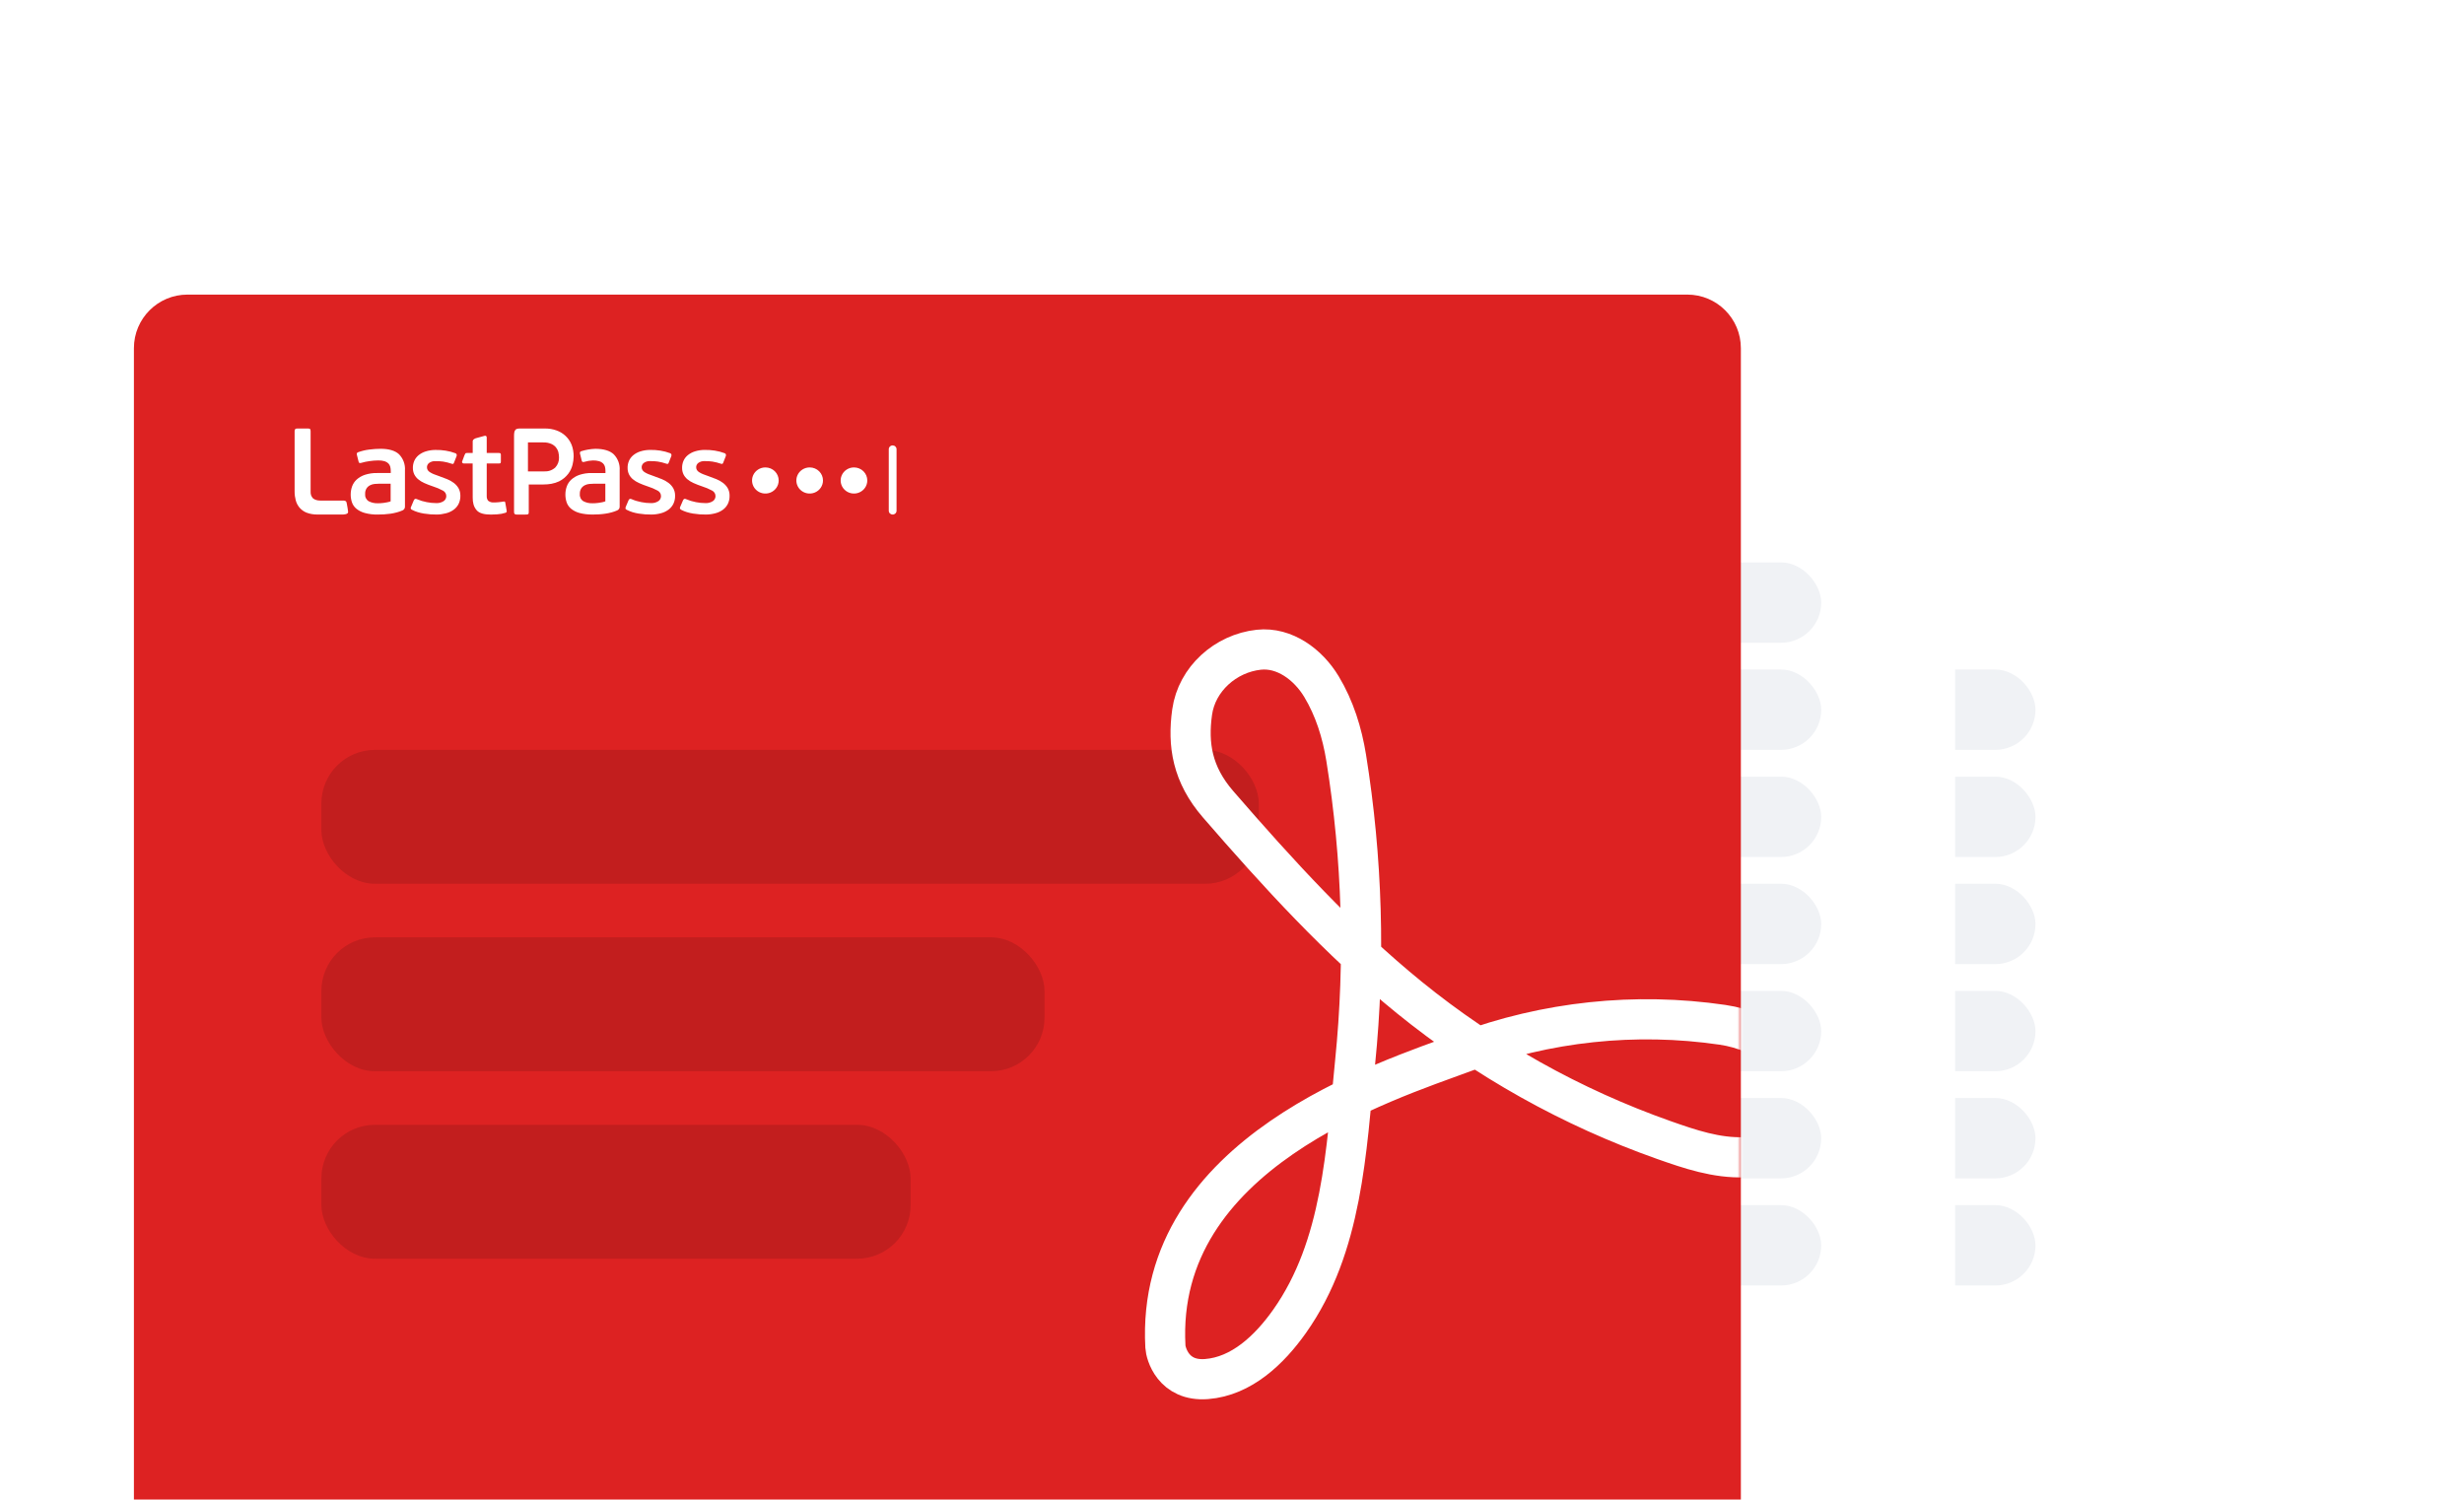 <svg width="368" height="224" viewBox="0 0 368 224" fill="none" xmlns="http://www.w3.org/2000/svg">
<g clip-path="url(#clip0_6621_5515)">
<g filter="url(#filter0_dd_6621_5515)">
<path d="M68 88C68 83.582 71.582 80 76 80H316C320.418 80 324 83.582 324 88V224H68V88Z" fill="white"/>
</g>
<rect x="80" y="156" width="108" height="20" rx="8" fill="#C21E1E"/>
<rect x="80" y="128" width="140" height="20" rx="8" fill="#C21E1E"/>
<rect x="80" y="184" width="88" height="20" rx="8" fill="#C21E1E"/>
<rect x="164" y="100" width="140" height="12" rx="6" fill="#F0F2F5"/>
<rect x="164" y="132" width="140" height="12" rx="6" fill="#F0F2F5"/>
<rect x="164" y="164" width="140" height="12" rx="6" fill="#F0F2F5"/>
<rect x="164" y="116" width="140" height="12" rx="6" fill="#F0F2F5"/>
<rect x="164" y="148" width="140" height="12" rx="6" fill="#F0F2F5"/>
<rect x="164" y="180" width="140" height="12" rx="6" fill="#F0F2F5"/>
<g filter="url(#filter1_dd_6621_5515)">
<path d="M36 68C36 63.582 39.582 60 44 60H284C288.418 60 292 63.582 292 68V224H36V68Z" fill="white"/>
</g>
<rect x="132" y="84" width="140" height="12" rx="6" fill="#F0F2F5"/>
<rect x="132" y="116" width="140" height="12" rx="6" fill="#F0F2F5"/>
<rect x="132" y="148" width="140" height="12" rx="6" fill="#F0F2F5"/>
<rect x="132" y="180" width="140" height="12" rx="6" fill="#F0F2F5"/>
<rect x="132" y="100" width="140" height="12" rx="6" fill="#F0F2F5"/>
<rect x="132" y="132" width="140" height="12" rx="6" fill="#F0F2F5"/>
<rect x="132" y="164" width="140" height="12" rx="6" fill="#F0F2F5"/>
<g filter="url(#filter2_dd_6621_5515)">
<path d="M20 48C20 43.582 23.582 40 28 40H252C256.418 40 260 43.582 260 48V224H20V48Z" fill="#DD2222"/>
</g>
<path d="M51.651 74.858C51.529 74.784 51.387 74.751 51.245 74.764H47.817C47.436 74.764 47.072 74.675 46.771 74.455C46.631 74.317 46.524 74.149 46.458 73.966C46.392 73.782 46.39 73.589 46.39 73.392V64.409C46.39 64.228 46.365 64.121 46.292 64.071C46.187 63.998 46.048 64.003 45.92 64.003H44.454C44.321 64.003 44.212 64.003 44.112 64.08C44.064 64.117 44.038 64.175 44.019 64.232C44.005 64.276 44 64.343 44 64.409V73.392C44 73.907 44.055 74.263 44.16 74.687C44.259 75.088 44.446 75.464 44.708 75.788C44.99 76.126 45.353 76.392 45.764 76.561C46.298 76.771 46.848 76.851 47.446 76.851H50.953C51.186 76.851 51.405 76.849 51.6 76.803C51.736 76.772 51.808 76.74 51.901 76.666C51.946 76.629 51.964 76.59 51.98 76.533C51.991 76.491 51.987 76.449 51.987 76.403C51.987 76.403 51.856 75.406 51.791 75.198C51.726 74.989 51.749 74.939 51.651 74.858ZM67.769 72.121C67.466 71.894 67.133 71.708 66.78 71.566C66.409 71.414 66.028 71.271 65.639 71.136C65.299 71.025 65.01 70.918 64.772 70.817C64.571 70.734 64.378 70.634 64.196 70.518C64.065 70.437 63.954 70.328 63.873 70.198C63.801 70.069 63.764 69.924 63.765 69.777C63.767 69.66 63.794 69.545 63.845 69.439C63.897 69.333 63.971 69.24 64.063 69.165C64.34 68.955 64.687 68.852 65.037 68.875C65.422 68.867 65.808 68.889 66.189 68.943C66.614 69.013 67.031 69.117 67.437 69.257C67.509 69.287 67.587 69.298 67.664 69.288C67.718 69.275 67.763 69.222 67.797 69.127L68.197 68.117C68.219 68.036 68.22 67.951 68.201 67.87C68.187 67.83 68.163 67.794 68.133 67.764C68.103 67.734 68.066 67.711 68.026 67.697C67.549 67.517 67.055 67.387 66.55 67.308C66.046 67.229 65.536 67.194 65.025 67.202C64.527 67.203 64.031 67.28 63.557 67.43C63.17 67.553 62.811 67.747 62.499 68.003C62.224 68.233 62.007 68.523 61.865 68.85C61.722 69.189 61.654 69.553 61.664 69.919C61.664 70.24 61.734 70.557 61.871 70.849C62.009 71.124 62.201 71.369 62.437 71.57C62.716 71.804 63.028 71.997 63.363 72.144C63.789 72.335 64.225 72.504 64.669 72.65C65.182 72.811 65.677 73.021 66.149 73.276C66.299 73.352 66.425 73.467 66.514 73.608C66.603 73.749 66.65 73.912 66.653 74.077C66.658 74.223 66.627 74.367 66.563 74.499C66.499 74.63 66.404 74.744 66.285 74.832C65.951 75.055 65.552 75.164 65.148 75.142C64.672 75.143 64.197 75.095 63.731 74.999C63.23 74.906 62.74 74.758 62.273 74.557C62.23 74.532 62.182 74.515 62.132 74.508C62.082 74.502 62.031 74.505 61.982 74.518C61.904 74.569 61.842 74.64 61.804 74.724L61.387 75.717C61.362 75.752 61.346 75.792 61.339 75.834C61.333 75.876 61.336 75.919 61.349 75.96C61.362 76 61.384 76.037 61.414 76.068C61.444 76.099 61.481 76.123 61.521 76.137C61.79 76.279 62.072 76.395 62.363 76.484C62.674 76.58 62.991 76.654 63.312 76.706C63.64 76.758 63.968 76.797 64.296 76.821C64.624 76.844 64.923 76.851 65.213 76.851C65.685 76.851 66.177 76.78 66.638 76.657C67.045 76.552 67.427 76.372 67.765 76.127C68.08 75.895 68.334 75.592 68.504 75.243C68.686 74.856 68.772 74.432 68.755 74.006C68.76 73.62 68.662 73.24 68.472 72.902C68.291 72.6 68.053 72.335 67.769 72.121ZM56.837 67.032C56.267 67.035 55.697 67.073 55.133 67.148C54.562 67.218 54.002 67.353 53.465 67.552C53.307 67.612 53.253 67.737 53.301 67.928L53.555 68.949C53.579 69.057 53.622 69.122 53.682 69.146C53.779 69.169 53.88 69.163 53.972 69.128C54.358 69.015 54.752 68.931 55.151 68.877C55.594 68.809 56.043 68.773 56.492 68.77C56.811 68.761 57.129 68.8 57.435 68.886C57.651 68.949 57.847 69.063 58.006 69.218C58.143 69.358 58.24 69.531 58.287 69.72C58.337 69.925 58.361 70.136 58.36 70.347V70.651H56.329C55.705 70.636 55.082 70.727 54.489 70.92C54.036 71.071 53.619 71.312 53.265 71.628C52.958 71.91 52.725 72.26 52.585 72.649C52.446 73.038 52.376 73.447 52.377 73.859C52.374 74.251 52.436 74.641 52.558 75.014C52.681 75.382 52.904 75.71 53.202 75.964C53.568 76.263 53.994 76.483 54.453 76.609C55.099 76.786 55.768 76.867 56.438 76.851C56.728 76.851 57.033 76.842 57.353 76.824C57.674 76.806 57.997 76.773 58.324 76.726C58.645 76.679 58.962 76.613 59.275 76.528C59.57 76.45 59.858 76.348 60.136 76.224C60.249 76.172 60.342 76.087 60.403 75.981C60.465 75.875 60.492 75.754 60.481 75.632V70.257C60.512 69.819 60.45 69.379 60.299 68.966C60.147 68.553 59.91 68.175 59.602 67.856C59.015 67.307 58.094 67.032 56.837 67.032ZM58.342 74.88C58.174 74.943 58.001 74.991 57.825 75.023C57.637 75.059 57.459 75.089 57.29 75.113C57.131 75.136 56.971 75.151 56.81 75.158C56.658 75.164 56.541 75.167 56.456 75.167C55.971 75.189 55.489 75.084 55.06 74.862C54.88 74.748 54.736 74.587 54.643 74.397C54.55 74.207 54.513 73.996 54.534 73.787C54.517 73.492 54.59 73.199 54.743 72.945C54.875 72.748 55.056 72.588 55.269 72.479C55.477 72.372 55.705 72.305 55.939 72.282C56.159 72.259 56.38 72.247 56.601 72.246H58.342V74.88ZM75.667 76.246L75.467 75.099C75.464 75.036 75.439 74.976 75.395 74.929C75.359 74.899 75.28 74.896 75.159 74.92C75.074 74.932 74.969 74.947 74.842 74.965C74.715 74.983 74.588 74.998 74.461 75.01C74.334 75.022 74.21 75.031 74.089 75.037C73.968 75.043 73.872 75.046 73.799 75.046C73.505 75.068 73.21 75.01 72.965 74.831C72.848 74.744 72.788 74.615 72.741 74.479C72.694 74.342 72.693 74.203 72.693 74.042V69.225H74.515C74.648 69.225 74.73 69.201 74.76 69.153C74.796 69.081 74.811 69 74.805 68.92V67.944C74.808 67.873 74.793 67.802 74.76 67.738C74.73 67.684 74.648 67.657 74.515 67.657H72.693V65.382C72.7 65.334 72.695 65.286 72.68 65.241C72.664 65.196 72.638 65.155 72.603 65.122C72.568 65.1 72.529 65.087 72.488 65.082C72.447 65.078 72.406 65.082 72.367 65.095L71.069 65.453C70.967 65.484 70.872 65.532 70.788 65.596C70.731 65.629 70.677 65.682 70.647 65.74C70.618 65.798 70.599 65.845 70.599 65.923V67.657H69.73C69.587 67.657 69.534 67.69 69.498 67.738C69.476 67.767 69.387 67.968 69.367 67.999C69.367 67.999 69.037 68.86 69.013 68.947C69.002 68.981 69.001 69.017 69.01 69.052C69.02 69.086 69.039 69.117 69.066 69.14C69.097 69.171 69.134 69.195 69.175 69.209C69.216 69.224 69.26 69.229 69.303 69.225H70.59L70.599 74.311C70.599 75.01 70.707 75.667 71.207 76.228C71.596 76.665 72.318 76.855 73.31 76.855C73.539 76.855 73.86 76.843 74.271 76.819C74.69 76.794 75.105 76.715 75.504 76.586C75.612 76.539 75.669 76.488 75.676 76.434C75.681 76.371 75.678 76.308 75.667 76.246Z" fill="white"/>
<path d="M133.319 66.526C133.243 66.526 133.167 66.541 133.097 66.57C133.026 66.598 132.962 66.64 132.908 66.693C132.854 66.746 132.812 66.809 132.783 66.878C132.753 66.947 132.739 67.021 132.739 67.096V76.282C132.739 76.357 132.754 76.431 132.783 76.5C132.812 76.569 132.854 76.632 132.908 76.685C132.962 76.738 133.026 76.78 133.097 76.809C133.167 76.838 133.243 76.853 133.319 76.853C133.396 76.853 133.471 76.838 133.542 76.809C133.612 76.78 133.676 76.738 133.73 76.685C133.784 76.632 133.827 76.569 133.856 76.5C133.885 76.431 133.9 76.357 133.9 76.282V67.096C133.9 66.945 133.839 66.8 133.73 66.693C133.621 66.587 133.473 66.526 133.319 66.526ZM120.94 69.815C120.546 69.811 120.16 69.923 119.831 70.136C119.501 70.348 119.244 70.652 119.091 71.008C118.938 71.364 118.897 71.757 118.971 72.136C119.046 72.515 119.235 72.864 119.512 73.139C119.79 73.413 120.144 73.6 120.53 73.677C120.917 73.753 121.318 73.716 121.682 73.568C122.046 73.421 122.358 73.171 122.577 72.85C122.796 72.529 122.913 72.151 122.913 71.765C122.916 71.25 122.709 70.755 122.339 70.389C121.969 70.023 121.466 69.817 120.94 69.815ZM127.557 69.815C127.163 69.811 126.777 69.923 126.447 70.136C126.118 70.348 125.861 70.652 125.708 71.008C125.555 71.364 125.513 71.757 125.588 72.136C125.663 72.515 125.851 72.864 126.129 73.139C126.407 73.413 126.761 73.6 127.147 73.677C127.534 73.753 127.934 73.716 128.299 73.568C128.663 73.421 128.975 73.171 129.194 72.85C129.413 72.529 129.53 72.151 129.53 71.765C129.532 71.25 129.326 70.755 128.956 70.389C128.585 70.023 128.082 69.817 127.557 69.815ZM114.323 69.815C113.929 69.811 113.543 69.923 113.214 70.136C112.885 70.348 112.627 70.652 112.474 71.008C112.321 71.364 112.28 71.757 112.355 72.136C112.43 72.515 112.618 72.864 112.895 73.139C113.173 73.413 113.527 73.6 113.914 73.677C114.3 73.753 114.701 73.716 115.065 73.568C115.429 73.421 115.741 73.171 115.96 72.85C116.18 72.529 116.297 72.151 116.297 71.765C116.299 71.25 116.092 70.755 115.722 70.389C115.352 70.023 114.849 69.817 114.323 69.815Z" fill="white"/>
<path d="M84.863 70.771C85.173 70.362 85.394 69.895 85.513 69.4C85.612 69 85.667 68.591 85.676 68.179C85.682 67.618 85.575 66.928 85.36 66.409C85.16 65.921 84.858 65.48 84.472 65.115C84.086 64.749 83.626 64.468 83.121 64.29C82.56 64.089 82.003 64 81.37 64H77.727C77.61 64 77.414 64 77.287 64.032C77.153 64.066 77.067 64.09 76.957 64.234C76.882 64.332 76.84 64.422 76.817 64.542C76.778 64.739 76.779 64.906 76.773 65.075L76.773 76.458C76.773 76.491 76.78 76.6 76.797 76.658C76.814 76.717 76.836 76.749 76.9 76.789C76.992 76.848 77.094 76.855 77.214 76.855H78.413C78.581 76.855 78.784 76.855 78.885 76.789C78.964 76.737 78.971 76.632 78.971 76.458L78.971 72.36H81.179C81.982 72.36 82.773 72.235 83.494 71.897C84.032 71.629 84.5 71.244 84.863 70.771ZM82.934 69.825C82.698 70.038 82.42 70.2 82.117 70.301C81.814 70.402 81.541 70.412 81.173 70.412H78.85V66.078H81.135C81.535 66.064 81.933 66.135 82.302 66.286C82.579 66.403 82.825 66.581 83.02 66.806C83.189 67.009 83.313 67.244 83.384 67.497C83.45 67.724 83.486 68.094 83.489 68.33C83.51 68.88 83.311 69.417 82.934 69.825ZM88.902 67.034C88.185 67.06 87.474 67.182 86.791 67.398C86.633 67.457 86.579 67.583 86.627 67.774L86.881 68.795C86.905 68.903 86.948 68.968 87.008 68.992C87.105 69.015 87.206 69.008 87.298 68.974C87.707 68.852 88.13 68.784 88.558 68.772C88.876 68.763 89.194 68.802 89.501 68.888C89.716 68.95 89.912 69.064 90.072 69.219C90.209 69.359 90.306 69.532 90.353 69.721C90.403 69.926 90.427 70.137 90.425 70.348V70.653H88.394C87.769 70.637 87.147 70.728 86.554 70.921C86.1 71.072 85.684 71.313 85.329 71.629C85.022 71.911 84.789 72.261 84.65 72.65C84.51 73.038 84.44 73.447 84.441 73.859C84.439 74.251 84.5 74.641 84.622 75.015C84.746 75.382 84.968 75.71 85.266 75.964C85.632 76.263 86.058 76.483 86.517 76.609C87.163 76.786 87.832 76.851 88.503 76.851C88.805 76.851 89.099 76.842 89.419 76.824C89.739 76.806 90.063 76.773 90.389 76.725C90.71 76.679 91.028 76.613 91.341 76.528C91.636 76.45 91.924 76.348 92.203 76.224C92.315 76.172 92.408 76.087 92.47 75.981C92.531 75.876 92.558 75.754 92.547 75.633V70.258C92.578 69.82 92.516 69.381 92.365 68.968C92.213 68.554 91.976 68.177 91.668 67.858C91.081 67.309 90.159 67.034 88.902 67.034ZM90.407 74.88C90.24 74.943 90.067 74.991 89.891 75.024C89.703 75.059 89.525 75.089 89.356 75.113C89.196 75.136 89.036 75.151 88.875 75.158C88.724 75.164 88.606 75.167 88.521 75.167C88.037 75.189 87.555 75.084 87.125 74.862C86.945 74.748 86.801 74.587 86.708 74.397C86.615 74.208 86.577 73.997 86.599 73.788C86.582 73.493 86.655 73.2 86.808 72.946C86.939 72.749 87.121 72.588 87.333 72.48C87.542 72.373 87.77 72.306 88.004 72.283C88.224 72.26 88.445 72.248 88.666 72.247H90.407V74.88ZM99.838 72.12C99.534 71.893 99.202 71.706 98.849 71.564C98.477 71.412 98.097 71.269 97.707 71.134C97.367 71.023 97.078 70.916 96.84 70.814C96.639 70.732 96.446 70.632 96.263 70.516C96.132 70.434 96.022 70.325 95.94 70.195C95.868 70.066 95.831 69.921 95.833 69.774C95.834 69.657 95.862 69.541 95.913 69.436C95.964 69.33 96.039 69.236 96.13 69.161C96.408 68.951 96.755 68.848 97.105 68.871C97.49 68.863 97.876 68.886 98.258 68.94C98.682 69.009 99.1 69.114 99.506 69.253C99.577 69.284 99.656 69.295 99.733 69.285C99.787 69.272 99.832 69.219 99.866 69.124L100.266 68.112C100.288 68.032 100.289 67.947 100.27 67.866C100.256 67.826 100.233 67.79 100.202 67.76C100.172 67.73 100.135 67.707 100.095 67.692C99.618 67.512 99.123 67.382 98.619 67.303C98.114 67.225 97.604 67.189 97.093 67.198C96.594 67.198 96.099 67.275 95.625 67.425C95.238 67.548 94.878 67.743 94.566 67.999C94.291 68.229 94.073 68.519 93.932 68.847C93.789 69.185 93.721 69.55 93.732 69.916C93.731 70.237 93.801 70.555 93.939 70.846C94.076 71.122 94.268 71.367 94.505 71.568C94.784 71.802 95.096 71.996 95.431 72.142C95.857 72.333 96.293 72.502 96.737 72.649C97.25 72.81 97.745 73.02 98.217 73.275C98.367 73.352 98.493 73.467 98.582 73.608C98.671 73.749 98.719 73.912 98.721 74.077C98.726 74.223 98.695 74.368 98.632 74.499C98.568 74.63 98.472 74.745 98.354 74.832C98.02 75.055 97.62 75.165 97.216 75.143C96.74 75.144 96.265 75.096 95.799 75C95.297 74.907 94.808 74.761 94.34 74.558C94.294 74.538 94.249 74.515 94.199 74.509C94.149 74.502 94.098 74.505 94.049 74.519C93.971 74.569 93.914 74.623 93.871 74.724L93.456 75.704C93.43 75.758 93.422 75.798 93.416 75.84C93.409 75.882 93.403 75.92 93.416 75.961C93.429 76.001 93.443 76.027 93.473 76.058C93.503 76.089 93.549 76.12 93.588 76.139C93.867 76.273 94.139 76.397 94.43 76.486C94.741 76.582 95.058 76.656 95.38 76.707C95.708 76.76 96.036 76.799 96.364 76.823C96.692 76.846 97.001 76.851 97.292 76.851C97.769 76.851 98.246 76.782 98.707 76.659C99.113 76.553 99.496 76.374 99.834 76.129C100.149 75.896 100.403 75.593 100.573 75.244C100.755 74.857 100.841 74.432 100.824 74.006C100.829 73.62 100.731 73.239 100.541 72.901C100.36 72.599 100.122 72.333 99.838 72.12ZM107.977 72.12C107.674 71.893 107.341 71.706 106.988 71.564C106.616 71.412 106.236 71.269 105.847 71.134C105.506 71.023 105.217 70.916 104.979 70.814C104.779 70.732 104.586 70.632 104.403 70.516C104.272 70.434 104.161 70.325 104.08 70.195C104.008 70.066 103.971 69.921 103.972 69.774C103.974 69.657 104.001 69.541 104.052 69.436C104.104 69.33 104.178 69.236 104.27 69.161C104.548 68.951 104.894 68.848 105.244 68.871C105.63 68.863 106.015 68.886 106.397 68.94C106.822 69.009 107.239 69.114 107.645 69.253C107.717 69.284 107.795 69.295 107.873 69.285C107.927 69.272 107.961 69.217 108.006 69.124L108.405 68.112C108.427 68.032 108.429 67.947 108.409 67.866C108.395 67.826 108.372 67.79 108.342 67.76C108.311 67.73 108.275 67.707 108.234 67.692C107.758 67.512 107.263 67.382 106.758 67.303C106.254 67.225 105.743 67.189 105.233 67.198C104.734 67.198 104.238 67.275 103.764 67.425C103.377 67.548 103.018 67.743 102.706 67.999C102.43 68.229 102.213 68.519 102.071 68.847C101.928 69.185 101.86 69.55 101.871 69.916C101.87 70.237 101.941 70.555 102.078 70.846C102.215 71.122 102.408 71.367 102.644 71.568C102.923 71.802 103.235 71.996 103.57 72.142C103.996 72.333 104.432 72.502 104.876 72.649C105.389 72.81 105.885 73.02 106.356 73.275C106.507 73.352 106.633 73.467 106.722 73.608C106.81 73.749 106.858 73.912 106.861 74.077C106.866 74.223 106.835 74.368 106.771 74.499C106.707 74.63 106.612 74.745 106.493 74.832C106.159 75.055 105.759 75.165 105.356 75.143C104.88 75.144 104.405 75.096 103.938 75C103.437 74.907 102.95 74.755 102.48 74.558C102.433 74.538 102.388 74.515 102.338 74.509C102.288 74.502 102.237 74.505 102.189 74.519C102.11 74.569 102.054 74.625 102.011 74.724L101.586 75.707C101.563 75.762 101.552 75.793 101.545 75.835C101.539 75.877 101.542 75.92 101.555 75.961C101.568 76.001 101.586 76.027 101.616 76.058C101.646 76.089 101.672 76.109 101.728 76.139C101.999 76.282 102.278 76.397 102.57 76.486C102.88 76.582 103.198 76.656 103.519 76.707C103.847 76.76 104.175 76.799 104.503 76.823C104.831 76.846 105.14 76.851 105.431 76.851C105.92 76.851 106.385 76.782 106.846 76.659C107.253 76.553 107.635 76.374 107.974 76.129C108.289 75.896 108.542 75.593 108.713 75.244C108.895 74.857 108.981 74.432 108.963 74.006C108.968 73.62 108.871 73.239 108.681 72.901C108.5 72.599 108.261 72.333 107.977 72.12Z" fill="white"/>
<mask id="mask0_6621_5515" style="mask-type:alpha" maskUnits="userSpaceOnUse" x="20" y="40" width="240" height="184">
<path d="M20 48C20 43.582 23.582 40 28 40H252C256.418 40 260 43.582 260 48V224H20V48Z" fill="#DD2222"/>
</mask>
<g mask="url(#mask0_6621_5515)">
<rect x="48" y="140" width="108" height="20" rx="8" fill="#C21E1E"/>
<rect x="48" y="112" width="140" height="20" rx="8" fill="#C21E1E"/>
<rect x="48" y="168" width="88" height="20" rx="8" fill="#C21E1E"/>
<path fill-rule="evenodd" clip-rule="evenodd" d="M197.362 102.551C195.374 99.249 191.84 96.63 188.008 97.043C183.045 97.578 178.736 101.413 178.046 106.362C177.371 111.203 178.046 115.649 181.926 120.127C190.801 130.368 200.023 140.496 210.489 148.988C221.848 158.203 234.699 165.401 248.486 170.27C252.387 171.647 256.396 173.01 260.562 172.842C264.827 172.669 268.513 169.807 269.742 165.714C270.701 162.517 268.865 159.045 266.23 156.951C263.631 154.888 260.527 153.543 257.253 153.064C244.242 151.162 230.962 152.571 218.639 157.162C207.049 161.479 172.471 172.181 174.053 201.136C174.105 202.097 175.185 206.364 180.199 205.975C185.416 205.57 189.582 201.614 192.594 197.357C200.526 186.146 201.056 171.819 202.391 158.622C203.921 143.486 203.473 128.215 201.055 113.195C200.453 109.454 199.315 105.795 197.362 102.551Z" stroke="white" stroke-width="6" stroke-linecap="round" stroke-linejoin="round"/>
</g>
</g>
<defs>
<filter id="filter0_dd_6621_5515" x="60" y="76" width="272" height="160" filterUnits="userSpaceOnUse" color-interpolation-filters="sRGB">
<feFlood flood-opacity="0" result="BackgroundImageFix"/>
<feColorMatrix in="SourceAlpha" type="matrix" values="0 0 0 0 0 0 0 0 0 0 0 0 0 0 0 0 0 0 127 0" result="hardAlpha"/>
<feOffset dy="4"/>
<feGaussianBlur stdDeviation="4"/>
<feColorMatrix type="matrix" values="0 0 0 0 0 0 0 0 0 0 0 0 0 0 0 0 0 0 0.13 0"/>
<feBlend mode="normal" in2="BackgroundImageFix" result="effect1_dropShadow_6621_5515"/>
<feColorMatrix in="SourceAlpha" type="matrix" values="0 0 0 0 0 0 0 0 0 0 0 0 0 0 0 0 0 0 127 0" result="hardAlpha"/>
<feOffset/>
<feGaussianBlur stdDeviation="0.5"/>
<feColorMatrix type="matrix" values="0 0 0 0 0 0 0 0 0 0 0 0 0 0 0 0 0 0 0.17 0"/>
<feBlend mode="normal" in2="effect1_dropShadow_6621_5515" result="effect2_dropShadow_6621_5515"/>
<feBlend mode="normal" in="SourceGraphic" in2="effect2_dropShadow_6621_5515" result="shape"/>
</filter>
<filter id="filter1_dd_6621_5515" x="28" y="56" width="272" height="180" filterUnits="userSpaceOnUse" color-interpolation-filters="sRGB">
<feFlood flood-opacity="0" result="BackgroundImageFix"/>
<feColorMatrix in="SourceAlpha" type="matrix" values="0 0 0 0 0 0 0 0 0 0 0 0 0 0 0 0 0 0 127 0" result="hardAlpha"/>
<feOffset dy="4"/>
<feGaussianBlur stdDeviation="4"/>
<feColorMatrix type="matrix" values="0 0 0 0 0 0 0 0 0 0 0 0 0 0 0 0 0 0 0.13 0"/>
<feBlend mode="normal" in2="BackgroundImageFix" result="effect1_dropShadow_6621_5515"/>
<feColorMatrix in="SourceAlpha" type="matrix" values="0 0 0 0 0 0 0 0 0 0 0 0 0 0 0 0 0 0 127 0" result="hardAlpha"/>
<feOffset/>
<feGaussianBlur stdDeviation="0.5"/>
<feColorMatrix type="matrix" values="0 0 0 0 0 0 0 0 0 0 0 0 0 0 0 0 0 0 0.17 0"/>
<feBlend mode="normal" in2="effect1_dropShadow_6621_5515" result="effect2_dropShadow_6621_5515"/>
<feBlend mode="normal" in="SourceGraphic" in2="effect2_dropShadow_6621_5515" result="shape"/>
</filter>
<filter id="filter2_dd_6621_5515" x="12" y="36" width="256" height="200" filterUnits="userSpaceOnUse" color-interpolation-filters="sRGB">
<feFlood flood-opacity="0" result="BackgroundImageFix"/>
<feColorMatrix in="SourceAlpha" type="matrix" values="0 0 0 0 0 0 0 0 0 0 0 0 0 0 0 0 0 0 127 0" result="hardAlpha"/>
<feOffset dy="4"/>
<feGaussianBlur stdDeviation="4"/>
<feColorMatrix type="matrix" values="0 0 0 0 0 0 0 0 0 0 0 0 0 0 0 0 0 0 0.13 0"/>
<feBlend mode="normal" in2="BackgroundImageFix" result="effect1_dropShadow_6621_5515"/>
<feColorMatrix in="SourceAlpha" type="matrix" values="0 0 0 0 0 0 0 0 0 0 0 0 0 0 0 0 0 0 127 0" result="hardAlpha"/>
<feOffset/>
<feGaussianBlur stdDeviation="0.5"/>
<feColorMatrix type="matrix" values="0 0 0 0 0 0 0 0 0 0 0 0 0 0 0 0 0 0 0.17 0"/>
<feBlend mode="normal" in2="effect1_dropShadow_6621_5515" result="effect2_dropShadow_6621_5515"/>
<feBlend mode="normal" in="SourceGraphic" in2="effect2_dropShadow_6621_5515" result="shape"/>
</filter>
<clipPath id="clip0_6621_5515">
<path d="M0 0H352C360.837 0 368 7.163 368 16V218C368 221.314 365.314 224 362 224H0V0Z" fill="white"/>
</clipPath>
</defs>
</svg>

